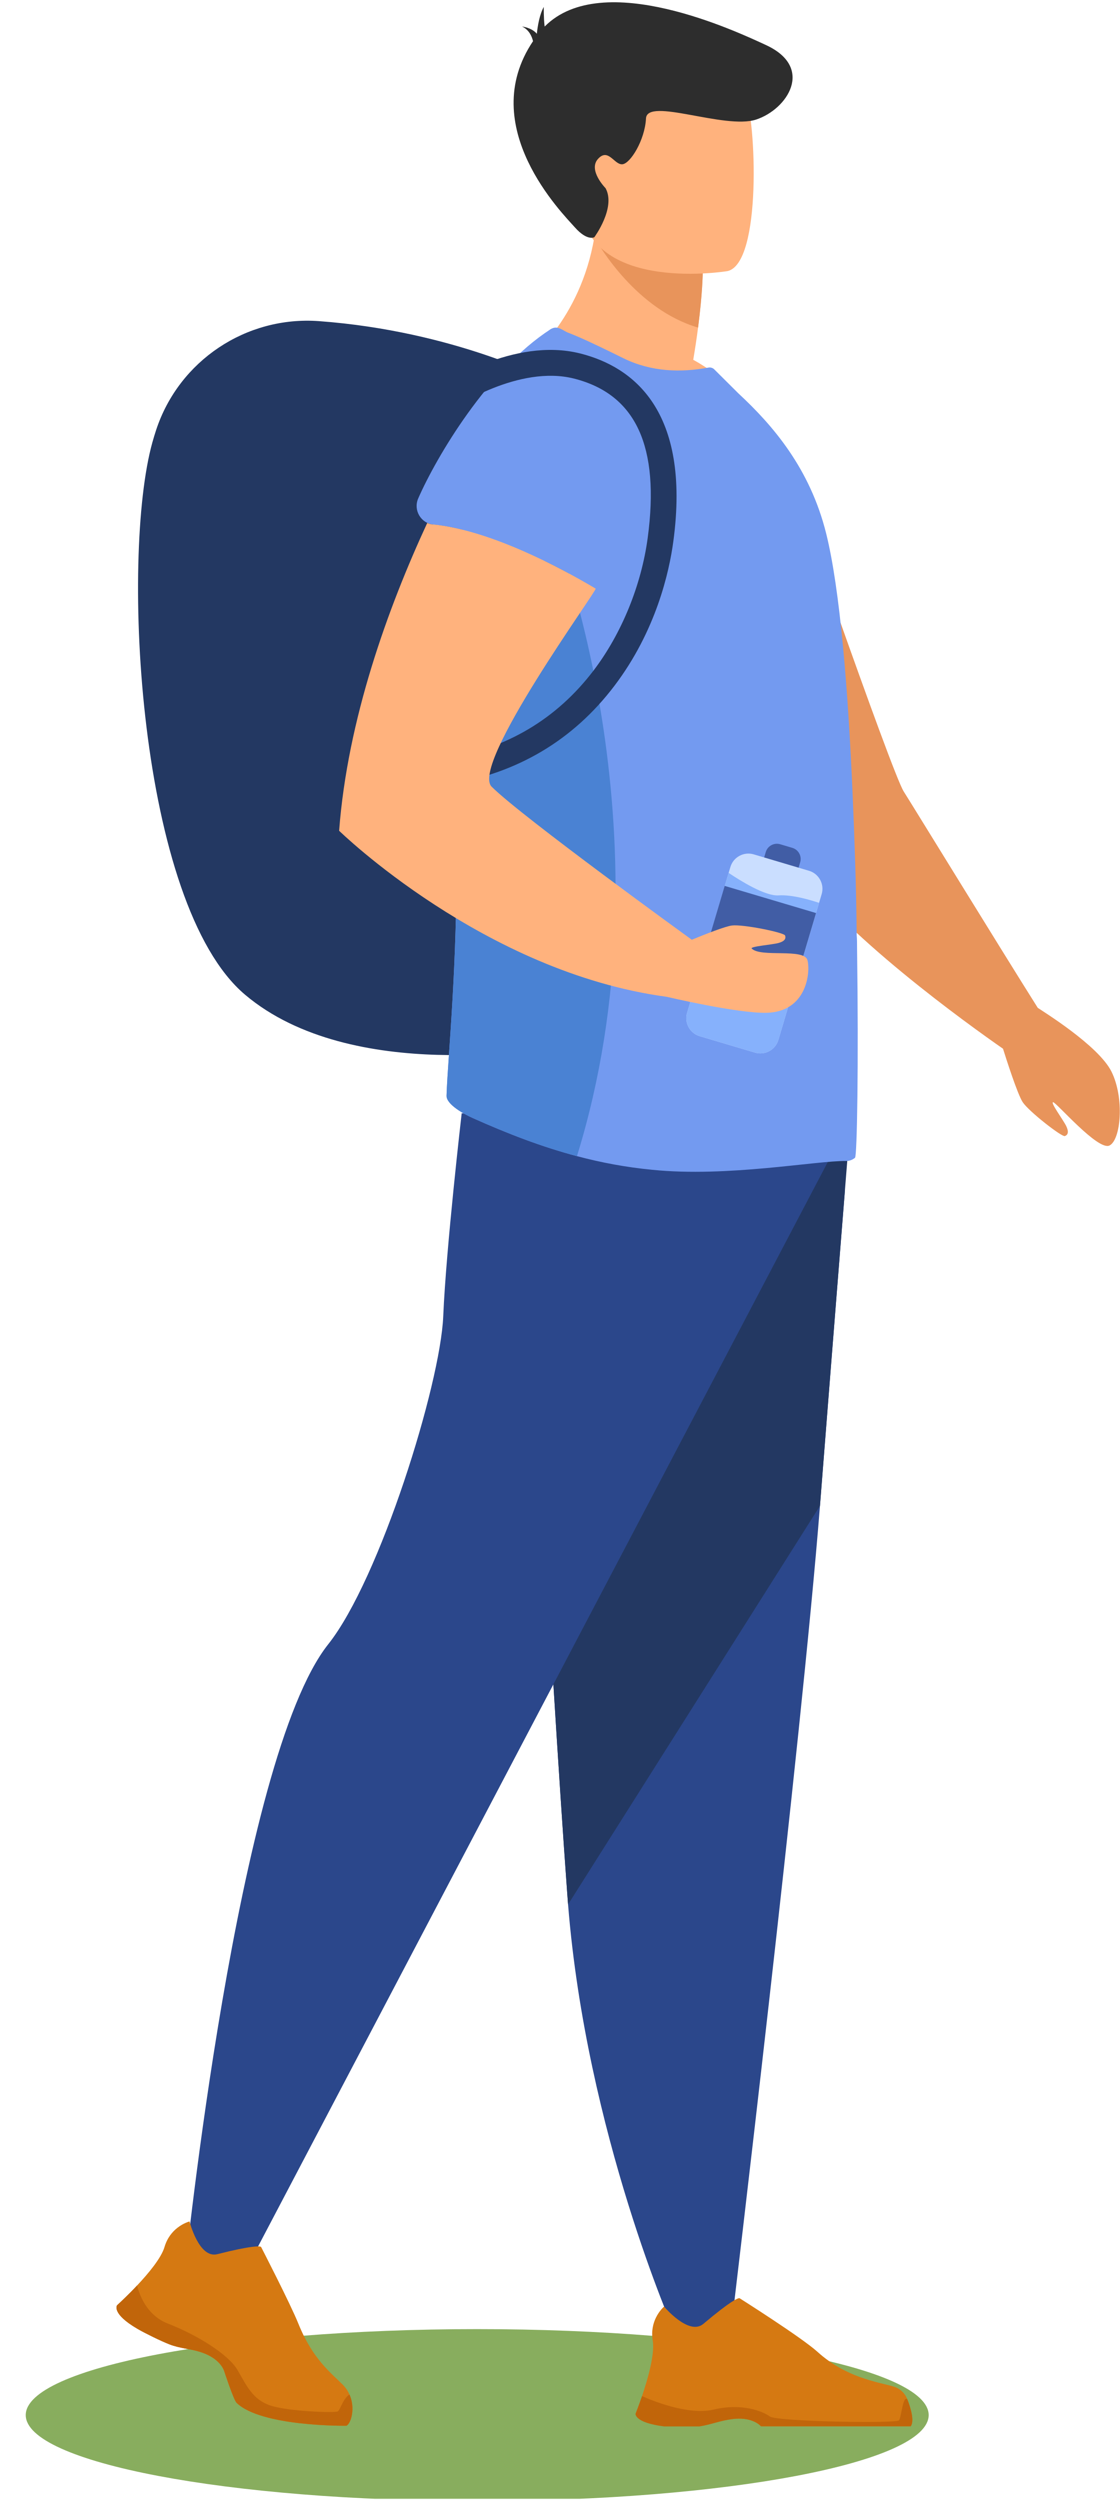 <?xml version="1.0" encoding="UTF-8" standalone="no"?>
<!DOCTYPE svg PUBLIC "-//W3C//DTD SVG 1.1//EN" "http://www.w3.org/Graphics/SVG/1.1/DTD/svg11.dtd">
<svg width="100%" height="100%" viewBox="0 0 289 645" version="1.1" xmlns="http://www.w3.org/2000/svg" xmlns:xlink="http://www.w3.org/1999/xlink" xml:space="preserve" xmlns:serif="http://www.serif.com/" style="fill-rule:evenodd;clip-rule:evenodd;stroke-linejoin:round;stroke-miterlimit:2;">
    <g id="画板1" transform="matrix(1,0,0,1,0,-4.585)">
        <rect x="0" y="4.585" width="288.947" height="644.737" style="fill:none;"/>
        <clipPath id="_clip1">
            <rect x="0" y="4.585" width="288.947" height="644.737"/>
        </clipPath>
        <g clip-path="url(#_clip1)">
            <g transform="matrix(1,0,0,1,-615.018,-78.15)">
                <g transform="matrix(0,-1,-1,0,738.154,589.378)">
                    <path d="M-116.496,-116.496C-128.745,-116.496 -138.678,-64.339 -138.678,0.001C-138.678,64.338 -128.745,116.496 -116.496,116.496C-104.246,116.496 -94.314,64.338 -94.314,0.001C-94.314,-64.339 -104.246,-116.496 -116.496,-116.496" style="fill:rgb(136,173,94);fill-rule:nonzero;"/>
                </g>
                <g transform="matrix(1,0,0,1,901.831,209.021)">
                    <path d="M0,150.235C-3.357,143.445 -17.995,134.496 -19.035,133.751C-28.778,118.285 -51.069,81.959 -53.62,77.937C-56.79,72.911 -85.479,-9.984 -85.479,-9.984L-140.923,-20.501C-140.923,-20.501 -90.583,83.428 -82.232,96.032C-70.323,114.205 -36.661,138.276 -28,144.308C-27.214,146.817 -24.273,156.042 -22.918,158.1C-21.347,160.487 -12.817,167.126 -12.048,166.845C-11.28,166.564 -10.939,165.829 -11.683,164.271C-12.427,162.714 -15.848,158.13 -15.073,158.106C-14.297,158.082 -3.478,170.736 -0.525,169.279C2.428,167.822 3.356,157.024 0,150.235" style="fill:rgb(232,148,91);fill-rule:nonzero;"/>
                </g>
                <g transform="matrix(1,0,0,1,756.774,345.942)">
                    <path d="M0,-164.91C0,-164.91 -24.436,-177.78 -59.451,-180.349C-78.232,-181.728 -95.579,-170.146 -101.469,-152.259C-101.81,-151.225 -102.134,-150.156 -102.443,-149.048C-110.668,-119.464 -106.182,-29.908 -78.515,-6.545C-50.848,16.818 0,6.961 0,6.961L0,-164.91Z" style="fill:rgb(35,56,98);fill-rule:nonzero;"/>
                </g>
                <g transform="matrix(1,0,0,1,833.053,683.225)">
                    <path d="M0,-293.472C0,-293.472 -2.967,-256.451 -6.454,-211.951C-11.195,-151.502 -29.237,-0.877 -29.237,-0.877C-29.237,-0.877 -25.413,5.128 -43.978,1.215C-43.978,1.215 -66.729,-50.089 -71.454,-109.103C-71.528,-110.071 -71.6,-111.045 -71.674,-112.02C-76.07,-172.096 -82.905,-298.6 -82.905,-298.6L0,-293.472Z" style="fill:rgb(43,71,139);fill-rule:nonzero;"/>
                </g>
                <g transform="matrix(1,0,0,1,834.066,574.122)">
                    <path d="M0,-197.161C0,-197.161 -3.98,-147.348 -7.467,-102.848L-72.467,0C-72.54,-0.968 -72.613,-1.942 -72.687,-2.917C-77.082,-62.993 -83.918,-189.497 -83.918,-189.497L0,-197.161Z" style="fill:rgb(35,56,98);fill-rule:nonzero;"/>
                </g>
                <g transform="matrix(1,0,0,1,830.238,664.81)">
                    <path d="M0,-285.341L-151.578,3.168C-151.578,3.168 -165.688,9.497 -167.519,4.002C-167.519,4.002 -154.071,-128.182 -130.521,-157.834C-117.213,-174.59 -101.582,-224.871 -100.849,-242.454C-100.117,-260.037 -96.087,-294.838 -96.087,-294.838L0,-285.341Z" style="fill:rgb(43,71,139);fill-rule:nonzero;"/>
                </g>
                <g transform="matrix(1,0,0,1,704.424,656.23)">
                    <path d="M0,52.393C0,52.393 -21.999,52.71 -28.369,46.469C-29.12,45.735 -31.545,38.359 -31.567,38.281C-31.762,37.686 -32.88,34.982 -37.419,33.463C-40.406,32.463 -42.893,32.496 -45.763,31.367C-47.882,30.538 -51.976,28.536 -53.94,27.39C-60.754,23.413 -59.202,21.31 -59.202,21.31C-59.202,21.31 -57.7,19.948 -55.725,17.961C-55.191,17.421 -54.618,16.832 -54.039,16.208C-51.086,13.072 -47.804,9.117 -46.964,6.291C-46.258,3.888 -44.906,2.313 -43.621,1.318C-42.008,0.05 -40.496,-0.317 -40.496,-0.317C-40.496,-0.317 -38.092,9.328 -33.336,8.127C-24.141,5.796 -22.422,6.069 -22.105,6.213L-22.033,6.268C-22.033,6.268 -14.518,20.837 -12.421,26.038C-8.7,35.3 -3.922,38.799 -0.923,41.841C-0.161,42.614 0.389,43.46 0.773,44.333C2.342,47.854 1.19,51.737 0,52.393" style="fill:rgb(213,121,18);fill-rule:nonzero;"/>
                </g>
                <g transform="matrix(1,0,0,1,704.424,672.755)">
                    <path d="M0,35.868C0,35.868 -21.999,36.185 -28.369,29.944C-29.12,29.21 -31.545,21.834 -31.567,21.756C-31.762,21.161 -32.88,18.457 -37.419,16.938C-40.406,15.938 -42.893,15.971 -45.763,14.842C-47.882,14.013 -51.976,12.011 -53.94,10.865C-60.754,6.888 -59.202,4.785 -59.202,4.785C-59.202,4.785 -57.7,3.423 -55.725,1.436C-55.191,0.896 -54.618,0.307 -54.039,-0.317C-53.323,2.482 -51.336,7.472 -46.074,9.513C-38.564,12.428 -30.499,17.434 -28.135,21.467C-25.772,25.5 -24.241,29.115 -19.653,30.645C-15.063,32.175 -3.104,32.592 -2.27,32.175C-1.602,31.841 -0.94,28.87 0.773,27.808C2.342,31.329 1.19,35.212 0,35.868" style="fill:rgb(193,101,10);fill-rule:nonzero;"/>
                </g>
                <g transform="matrix(1,0,0,1,786.413,675.793)">
                    <path d="M0,32.882L9.096,32.882C12.143,32.403 14.393,31.521 17.517,31.112C22.263,30.489 24.448,32.435 24.882,32.882C24.94,32.941 24.967,32.973 24.967,32.973L63.606,32.973C64.579,31.586 63.645,28.37 62.731,26.003C62.115,24.396 60.773,23.176 59.113,22.697C55.015,21.51 46.938,20.454 39.541,13.757C35.379,9.996 19.443,-0.072 19.443,-0.072L19.359,-0.091C19.009,-0.084 17.342,0.427 10.094,6.547C6.347,9.705 -0.039,2.087 -0.039,2.087C-0.039,2.087 -1.238,3.079 -2.134,4.926C-2.853,6.385 -3.378,8.388 -2.963,10.859C-2.386,14.34 -4.246,20.811 -5.731,25.187C-6.632,27.838 -7.391,29.718 -7.391,29.718C-7.391,29.718 -7.825,31.903 0,32.882" style="fill:rgb(213,121,18);fill-rule:nonzero;"/>
                </g>
                <g transform="matrix(1,0,0,1,786.43,700.753)">
                    <path d="M0,8.052L9.058,8.052C12.105,7.573 14.376,6.561 17.501,6.153C22.247,5.53 24.432,7.475 24.866,7.922C24.924,7.981 24.95,8.013 24.95,8.013L63.59,8.013C64.562,6.626 63.629,3.41 62.715,1.043C61.541,0 61.211,5.575 60.563,6.464C59.914,7.352 29.041,6.788 27.258,5.491C25.475,4.195 20.127,1.926 12.671,3.708C6.181,5.258 -3.381,1.283 -5.748,0.227C-6.648,2.878 -7.407,4.759 -7.407,4.759C-7.407,4.759 -7.825,7.073 0,8.052" style="fill:rgb(193,101,10);fill-rule:nonzero;"/>
                </g>
                <g transform="matrix(1,0,0,1,750.902,149.109)">
                    <path d="M0,26.765C0,26.765 36.205,44.584 57.128,37.98C57.128,37.98 51.979,31.402 42.999,26.461C43.51,23.416 43.922,20.633 44.244,18.153C45.406,9.184 45.447,4.077 45.447,4.077L23.26,-13.808L18.284,-17.819C18.427,-13.575 18.165,-9.642 17.604,-6.019C17.563,-5.733 17.521,-5.447 17.474,-5.167C13.868,16.359 0,26.765 0,26.765" style="fill:rgb(255,178,125);fill-rule:nonzero;"/>
                </g>
                <g transform="matrix(1,0,0,1,730.241,187.788)">
                    <path d="M0,177.63C-0.107,179.937 4.643,182.47 6.705,183.394C15.859,187.5 24.643,190.866 33.654,193.256C39.941,194.931 46.341,196.129 53.052,196.773C72.438,198.763 95.347,194.395 103.208,194.502C104.042,194.502 104.775,194.186 105.407,193.668C105.931,193.245 106.349,169.567 105.931,139.704C105.931,138.554 105.931,137.29 105.83,136.14L105.83,135.723C105.723,124.089 105.299,111.831 104.775,99.679C103.625,72.855 101.533,46.973 97.963,32.616C93.774,15.751 84.137,4.642 75.335,-3.529L69.081,-9.752C68.688,-10.143 68.13,-10.308 67.585,-10.208C60.587,-8.918 52.926,-9.025 45.579,-12.646C37.301,-16.729 28.29,-21.133 26.824,-20.084C9.642,-7.247 1.09,30.685 1.251,73.809C1.258,75.168 1.269,76.538 1.287,77.909C1.364,82.36 1.525,86.867 1.782,91.396C3.653,123.213 1.734,150.795 0.637,166.832C0.322,171.444 0.071,175.104 0,177.63" style="fill:rgb(115,154,240);fill-rule:nonzero;"/>
                </g>
                <g transform="matrix(1,0,0,1,819.483,308.286)">
                    <path d="M0,-6.783L-3.156,-7.72C-4.73,-8.187 -6.401,-7.282 -6.869,-5.707L-7.46,-3.714C-7.928,-2.139 -7.022,-0.469 -5.448,-0.001L-2.292,0.936C-0.717,1.404 0.953,0.497 1.421,-1.077L2.012,-3.07C2.48,-4.644 1.575,-6.315 0,-6.783" style="fill:rgb(65,93,165);fill-rule:nonzero;"/>
                </g>
                <g transform="matrix(1,0,0,1,823.784,350.091)">
                    <path d="M0,-42.674L-14.288,-46.917C-16.836,-47.673 -19.54,-46.208 -20.297,-43.659L-31.477,-6.011C-32.235,-3.463 -30.768,-0.758 -28.22,-0.001L-13.933,4.242C-11.384,4.999 -8.68,3.532 -7.923,0.984L3.258,-36.664C4.014,-39.213 2.548,-41.917 0,-42.674" style="fill:rgb(202,222,255);fill-rule:nonzero;"/>
                </g>
                <g transform="matrix(1,0,0,1,803.034,355.089)">
                    <path d="M0,-47.132L-10.727,-11.009C-11.484,-8.461 -10.018,-5.757 -7.47,-5L6.817,-0.757C9.366,0 12.071,-1.466 12.827,-4.014L23.334,-39.396C21.226,-40.107 16.37,-41.569 12.878,-41.325C9.471,-41.089 3.061,-45.072 0,-47.132" style="fill:rgb(134,177,252);fill-rule:nonzero;"/>
                </g>
                <g transform="matrix(-0.285,0.959,0.959,0.285,827.323,323.049)">
                    <rect x="-4.036" y="-27.594" width="24.625" height="24.583" style="fill:rgb(65,93,165);"/>
                </g>
                <g transform="matrix(1,0,0,1,730.241,237.61)">
                    <path d="M0,127.808C-0.107,130.115 4.643,132.648 6.705,133.572C15.859,137.678 24.643,141.044 33.654,143.434C58.654,62.664 28.719,-15.626 28.719,-15.626L1.287,28.087C1.364,32.538 1.525,37.045 1.782,41.574C3.653,73.391 1.734,100.973 0.637,117.01C0.322,121.622 0.071,125.282 0,127.808" style="fill:rgb(74,130,211);fill-rule:nonzero;"/>
                </g>
                <g transform="matrix(1,0,0,1,768.696,168.403)">
                    <path d="M0,66.166C-8.965,60.854 -26.961,51.216 -41.829,49.693C-45.086,49.359 -47.08,45.945 -45.767,42.944C-41.067,32.209 -27.795,9.741 -11.632,-0.7C-10.114,-1.681 -8.972,-0.827 -7.396,0.057C-1.429,3.403 11.413,13.303 12.203,24.974C12.904,35.354 9.346,53.359 7.195,63.046C6.48,66.264 2.835,67.847 0,66.166" style="fill:rgb(115,154,240);fill-rule:nonzero;"/>
                </g>
                <g transform="matrix(1,0,0,1,768.197,158.949)">
                    <path d="M0,-15.334C0,-15.334 0.06,-15.221 0.179,-15.006C1.579,-12.497 11.144,3.677 26.95,8.313C28.112,-0.655 28.153,-5.763 28.153,-5.763L5.966,-23.647C3.04,-20.215 1.043,-17.068 0.31,-15.859C0.108,-15.519 0,-15.334 0,-15.334" style="fill:rgb(232,148,91);fill-rule:nonzero;"/>
                </g>
                <g transform="matrix(0.908,-0.419,-0.419,-0.908,812.416,142.039)">
                    <path d="M-13.239,-5.616C-13.239,-5.616 -47.022,3.665 -40.919,24.614C-34.817,45.564 -35.068,60.871 -13.239,55.832C8.588,50.792 10.432,41.582 10.096,34.094C9.76,26.607 -4.294,-7.489 -13.239,-5.616" style="fill:rgb(255,178,125);fill-rule:nonzero;"/>
                </g>
                <g transform="matrix(1,0,0,1,812.648,125.118)">
                    <path d="M0,-30.767C-7.172,-34.073 -42.109,-50.659 -57.091,-35.531C-57.373,-37.845 -57.318,-40.6 -57.318,-40.6C-58.407,-38.627 -58.888,-35.732 -59.11,-33.67C-60.445,-35.275 -62.923,-35.543 -62.923,-35.543C-61.155,-34.705 -60.408,-33.091 -60.092,-31.754C-74.931,-9.682 -52.395,12.775 -49.299,16.276C-46.1,19.892 -44.272,18.824 -44.272,18.824C-44.272,18.824 -38.629,11.186 -41.373,6.172C-41.373,6.172 -45.961,1.536 -43.319,-1.384C-40.677,-4.305 -39.147,0.145 -37.061,0.006C-34.976,-0.133 -31.22,-6.252 -30.942,-11.814C-30.664,-17.377 -10.593,-8.888 -2.528,-11.531C5.538,-14.173 12.609,-24.955 0,-30.767" style="fill:rgb(45,45,45);fill-rule:nonzero;"/>
                </g>
                <g transform="matrix(1,0,0,1,730.773,169.577)">
                    <path d="M0,115.565L-1.07,108.976C14.951,106.374 27.912,98.676 37.457,86.095C44.66,76.599 49.733,64.158 51.373,51.961C54.551,28.33 48.332,14.879 32.36,10.838C18.053,7.218 1.52,18.398 1.356,18.511L-2.428,13.013C-1.653,12.48 16.732,0 33.997,4.368C47.458,7.773 62.548,18.949 57.988,52.851C56.937,60.669 53.563,75.909 42.774,90.129C32.16,104.121 17.769,112.679 0,115.565" style="fill:rgb(35,56,98);fill-rule:nonzero;"/>
                </g>
                <g transform="matrix(1,0,0,1,823.379,231.397)">
                    <path d="M0,99.102C-0.814,95.911 -12.008,98.465 -14.39,96.09C-14.939,95.542 -9.169,95.102 -7.502,94.654C-5.835,94.206 -5.498,93.469 -5.785,92.702C-6.071,91.935 -16.662,89.775 -19.499,90.136C-21.24,90.357 -26.27,92.333 -29.893,93.826C-29.887,93.798 -29.885,93.783 -29.89,93.783C-29.89,93.783 -73.761,62.056 -81.494,54.324C-87.14,48.756 -54.12,3.52 -54.662,3.211C-63.631,-2.125 -81.649,-11.791 -96.495,-13.337C-97.114,-13.337 -97.578,-13.492 -98.119,-13.725C-108.25,8.159 -118.688,36.925 -120.854,65.691C-120.854,65.691 -83.505,102.19 -36.335,108.531C-36.335,108.531 -18.134,112.827 -10.562,112.657C-0.223,112.427 0.814,102.292 0,99.102" style="fill:rgb(255,178,125);fill-rule:nonzero;"/>
                </g>
            </g>
        </g>
    </g>
</svg>
